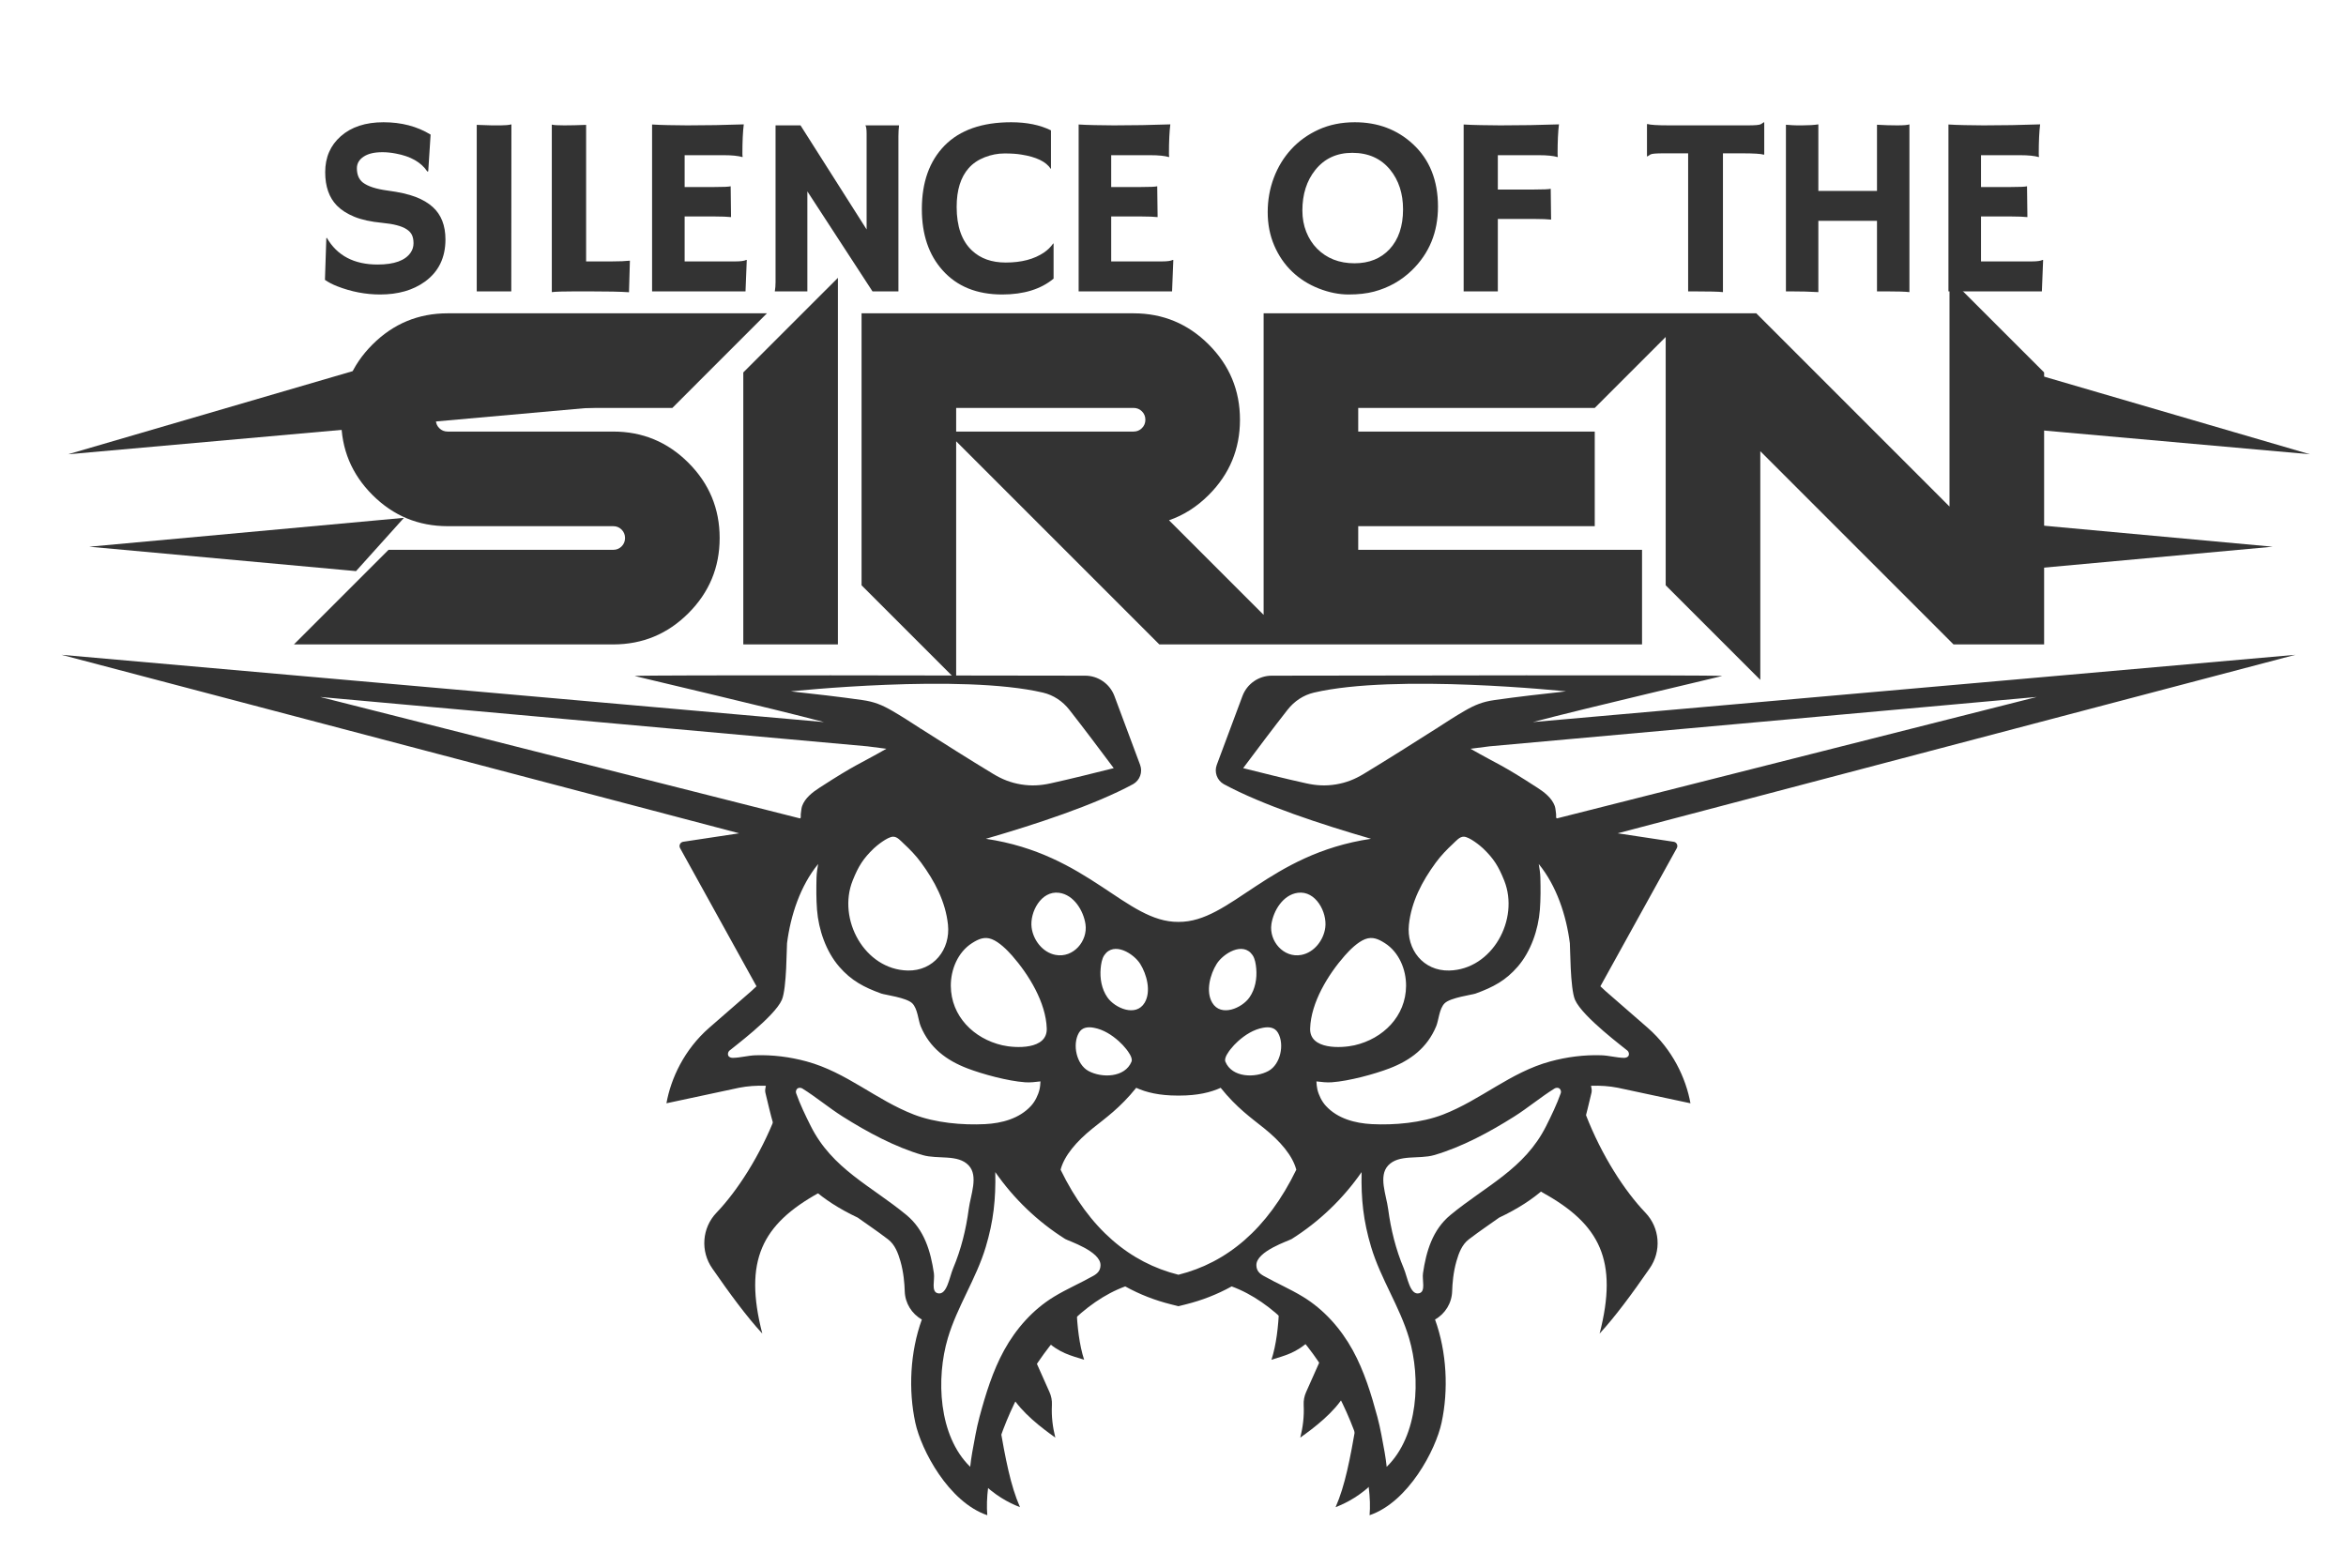 <?xml version="1.0" encoding="UTF-8" standalone="no"?>
<!DOCTYPE svg PUBLIC "-//W3C//DTD SVG 1.1//EN" "http://www.w3.org/Graphics/SVG/1.1/DTD/svg11.dtd">
<svg width="100%" height="100%" viewBox="0 0 1453 971" version="1.1" xmlns="http://www.w3.org/2000/svg" xmlns:xlink="http://www.w3.org/1999/xlink" xml:space="preserve" xmlns:serif="http://www.serif.com/" style="fill-rule:evenodd;clip-rule:evenodd;stroke-linejoin:round;stroke-miterlimit:2;">
    <g id="Black" transform="matrix(1,0,0,1,-5351.39,-4078.15)">
        <g id="mask" transform="matrix(1,0,0,1,1000.68,-6650.22)">
            <path d="M5803.79,10728.2L4351.4,10728.2L4351.4,11699.1L5803.79,11699.1L5803.79,10728.2ZM4879.67,10912.4L4879.67,10876.3L4843.55,10912.4L4627.97,10912.4C4607.05,10912.4 4589.16,10919.9 4574.32,10934.7C4559.47,10949.5 4552.05,10967.4 4552.05,10988.4C4552.05,11009.3 4559.47,11027.2 4574.32,11042C4581.89,11049.6 4590.25,11055.2 4599.4,11058.9L4587.2,11058.9L4508.61,11137.5L4730.51,11137.5C4751.43,11137.5 4769.31,11130.1 4784.16,11115.2C4791.73,11107.7 4797.37,11099.3 4801.07,11090.2L4801.07,11137.5L4879.67,11137.5L4879.67,11100.4L4952.91,11173.6L4952.91,11025.8L5064.6,11137.5L5377.71,11137.5L5377.71,11100.4L5450.96,11173.6L5450.96,11032C5450.96,11032 5556.49,11137.5 5556.49,11137.5L5626.74,11137.5L5626.74,10954.9L5548.14,10876.3L5548.14,11018L5442.61,10912.4L5123.34,10912.4L5123.34,10959.8C5119.64,10950.6 5114,10942.3 5106.43,10934.7C5091.58,10919.9 5073.69,10912.4 5052.77,10912.4L4879.67,10912.4ZM5123.34,11016.9C5119.64,11026.1 5114,11034.4 5106.43,11042C5101.86,11046.6 5097,11050.4 5091.84,11053.6C5091.84,11053.6 5123.34,11085.1 5123.34,11085.1L5123.34,11016.9ZM5372.36,10961.2L5347.91,10985.7L5348.42,10985.7L5348.42,11058.9L5372.36,11058.9L5372.36,10961.2ZM4771.27,10991L4759.08,10991C4768.23,10994.7 4776.59,11000.4 4784.16,11007.9C4791.73,11015.5 4797.37,11023.9 4801.07,11033L4801.07,10961.2L4771.27,10991Z" style="fill:none;"/>
            <clipPath id="_clip1">
                <path d="M5803.79,10728.2L4351.4,10728.2L4351.4,11699.1L5803.79,11699.1L5803.79,10728.2ZM4879.67,10912.4L4879.67,10876.3L4843.55,10912.4L4627.97,10912.4C4607.05,10912.4 4589.16,10919.9 4574.32,10934.7C4559.47,10949.5 4552.05,10967.4 4552.05,10988.4C4552.05,11009.3 4559.47,11027.2 4574.32,11042C4581.89,11049.6 4590.25,11055.2 4599.4,11058.9L4587.2,11058.9L4508.61,11137.5L4730.51,11137.5C4751.43,11137.5 4769.31,11130.1 4784.16,11115.2C4791.73,11107.7 4797.37,11099.3 4801.07,11090.2L4801.07,11137.5L4879.67,11137.5L4879.67,11100.4L4952.91,11173.6L4952.91,11025.8L5064.6,11137.5L5377.71,11137.5L5377.71,11100.4L5450.96,11173.6L5450.96,11032C5450.96,11032 5556.49,11137.5 5556.49,11137.5L5626.74,11137.5L5626.74,10954.9L5548.14,10876.3L5548.14,11018L5442.61,10912.4L5123.34,10912.4L5123.34,10959.8C5119.64,10950.6 5114,10942.3 5106.43,10934.7C5091.58,10919.9 5073.69,10912.4 5052.77,10912.4L4879.67,10912.4ZM5123.34,11016.9C5119.64,11026.1 5114,11034.4 5106.43,11042C5101.86,11046.6 5097,11050.4 5091.84,11053.6C5091.84,11053.6 5123.34,11085.1 5123.34,11085.1L5123.34,11016.9ZM5372.36,10961.2L5347.91,10985.7L5348.42,10985.7L5348.42,11058.9L5372.36,11058.9L5372.36,10961.2ZM4771.27,10991L4759.08,10991C4768.23,10994.7 4776.59,11000.4 4784.16,11007.9C4791.73,11015.5 4797.37,11023.9 4801.07,11033L4801.07,10961.2L4771.27,10991Z"/>
            </clipPath>
            <g clip-path="url(#_clip1)">
                <g transform="matrix(1.403,0,0,-1.525,-569.756,24895)">
                    <path d="M4262.73,8627.34L3798.87,8627.34L3513.15,9029.53L3634.21,9015.66L4410.71,9015.66L4537.98,9038.26L4262.73,8627.34Z" style="fill:none;"/>
                    <clipPath id="_clip2">
                        <path d="M4262.73,8627.34L3798.87,8627.34L3513.15,9029.53L3634.21,9015.66L4410.71,9015.66L4537.98,9038.26L4262.73,8627.34Z"/>
                    </clipPath>
                    <g clip-path="url(#_clip2)">
                        <g transform="matrix(0.713,0,0,-0.656,1322.41,10329.2)">
                            <path d="M3903.84,2465.91C3908.5,2476.09 3915.5,2492.19 3915.72,2501.5C3906.72,2510.57 3898.38,2515.03 3891.01,2517.91C3896.89,2504.5 3899.91,2488.44 3903.84,2465.91Z" style="fill:rgb(51,51,51);"/>
                        </g>
                        <g transform="matrix(-0.713,0,0,-0.656,6731.67,10329.2)">
                            <path d="M3903.84,2465.91C3908.5,2476.09 3915.5,2492.19 3915.72,2501.5C3906.72,2510.57 3898.38,2515.03 3891.01,2517.91C3896.89,2504.5 3899.91,2488.44 3903.84,2465.91Z" style="fill:rgb(51,51,51);"/>
                        </g>
                        <g transform="matrix(0.713,0,0,-0.656,1322.41,10329.2)">
                            <path d="M3882.4,2425C3888.49,2427.74 3889.73,2439.24 3896.42,2448.68C3889.97,2459.42 3877.67,2468.78 3869.14,2474.83C3870.74,2468.5 3871.61,2461.85 3871.25,2454.63C3871.11,2451.89 3871.62,2449.15 3872.75,2446.65C3875.18,2441.2 3882.4,2425 3882.4,2425Z" style="fill:rgb(51,51,51);"/>
                        </g>
                        <g transform="matrix(-0.713,0,0,-0.656,6731.67,10329.2)">
                            <path d="M3882.4,2425C3888.49,2427.74 3889.73,2439.24 3896.42,2448.68C3889.97,2459.42 3877.67,2468.78 3869.14,2474.83C3870.74,2468.5 3871.61,2461.85 3871.25,2454.63C3871.11,2451.89 3871.62,2449.15 3872.75,2446.65C3875.18,2441.2 3882.4,2425 3882.4,2425Z" style="fill:rgb(51,51,51);"/>
                        </g>
                        <g transform="matrix(0.713,0,0,-0.656,1322.41,10329.2)">
                            <path d="M3856.01,2395C3862.8,2396.97 3872.03,2408.93 3875.4,2414.28C3866.69,2422.59 3859.37,2424.05 3851.3,2426.63C3854.27,2417.5 3855.59,2406.04 3856.01,2395Z" style="fill:rgb(51,51,51);"/>
                        </g>
                        <g transform="matrix(-0.713,0,0,-0.656,6731.67,10329.2)">
                            <path d="M3856.01,2395C3862.8,2396.97 3872.03,2408.93 3875.4,2414.28C3866.69,2422.59 3859.37,2424.05 3851.3,2426.63C3854.27,2417.5 3855.59,2406.04 3856.01,2395Z" style="fill:rgb(51,51,51);"/>
                        </g>
                        <g transform="matrix(0.713,0,0,-0.656,3506.38,9286.84)">
                            <path d="M730.604,566.577L730.673,566.577C763.018,566.864 786.226,524.56 849.872,515.125C819.549,506.336 782.824,494.339 758.648,481.257C754.505,478.87 752.695,473.837 754.368,469.358C758.651,457.852 764.612,441.887 770.266,426.751C773.102,419.156 780.361,414.125 788.468,414.135C846,414.042 1057.66,413.621 1067.34,414.295C1068.18,414.262 982.241,434.32 950.082,442.863L1422.18,401.213L1002.59,511.723C1002.59,511.723 1027.56,515.498 1037.26,516.966C1038.13,517.096 1038.87,517.641 1039.26,518.425C1039.64,519.208 1039.62,520.131 1039.2,520.896L991.884,606.438C993.087,607.632 994.402,608.828 995.034,609.378L995.034,609.377C1002.77,616.1 1013.71,625.611 1021.18,632.147C1036.59,645.618 1044.85,663.359 1047.65,678.88C1047.65,678.88 1012.05,671.27 1002.63,669.256C997.49,668.253 991.951,667.823 986.088,668.045C986.327,669.418 986.735,670.858 986.399,672.227C979.942,698.489 975.924,727.636 929.213,749.665C920.622,755.822 918.742,756.832 910.419,763.134C906.206,766.324 904.234,771.578 902.798,776.549C900.78,783.538 900.245,790.547 900.107,795.174C899.905,802.6 895.784,809.222 889.509,812.753C896.845,833.021 897.894,856.468 893.55,876.645C889.928,893.474 873.015,925.743 848.981,933.919C852.555,891.981 814.931,811.004 763.587,792.257C754.599,797.233 745.12,800.901 735.246,803.365L730.638,804.514L726.031,803.365C716.157,800.901 706.678,797.233 697.69,792.257C646.346,811.004 608.721,891.981 612.296,933.919C588.262,925.743 571.349,893.474 567.727,876.645C563.383,856.468 564.432,833.021 571.768,812.753C565.493,809.222 561.372,802.6 561.17,795.174C561.032,790.547 560.497,783.538 558.479,776.549C557.043,771.578 555.071,766.324 550.857,763.134C542.535,756.832 540.654,755.822 532.064,749.665C485.353,727.636 481.335,698.489 474.878,672.227C474.542,670.858 474.95,669.418 475.189,668.045C469.326,667.823 463.787,668.253 458.643,669.256C449.224,671.27 413.63,678.88 413.63,678.88C416.428,663.359 424.691,645.618 440.095,632.147C447.567,625.611 458.509,616.1 466.243,609.377L466.242,609.378C466.875,608.828 468.19,607.632 469.393,606.438L422.078,520.896C421.655,520.131 421.633,519.208 422.019,518.425C422.405,517.641 423.15,517.096 424.013,516.966C433.718,515.498 458.692,511.723 458.692,511.723L39.091,401.213L511.195,442.863C479.036,434.32 393.093,414.262 393.934,414.295C403.62,413.621 615.277,414.042 672.809,414.135C680.916,414.125 688.175,419.156 691.011,426.751C696.665,441.887 702.626,457.852 706.908,469.358C708.581,473.837 706.772,478.87 702.629,481.257C678.453,494.339 641.727,506.336 611.405,515.125C675.051,524.56 698.259,566.864 730.604,566.577ZM778.888,779.139C778.742,770.463 798.953,764.038 800.743,762.911C817.759,752.195 832.569,737.998 844.04,721.486C843.677,738.353 845.139,751.813 849.942,767.851C855.832,787.521 867.614,804.682 873.424,824.28C880.775,849.072 879.321,884.733 859.569,903.953C859.217,900.964 858.865,897.971 858.313,895.013C856.945,887.672 855.753,880.278 853.811,873.068C850.037,859.055 845.624,844.618 838.557,831.769C831.226,818.441 820.784,806.609 807.693,798.641C799.853,793.869 791.364,790.245 783.37,785.737C780.69,784.226 778.943,782.433 778.888,779.139ZM682.389,779.139C682.535,770.463 662.324,764.038 660.534,762.911C643.518,752.195 628.708,737.998 617.237,721.486C617.6,738.353 616.138,751.813 611.335,767.851C605.445,787.521 593.663,804.682 587.853,824.28C580.502,849.072 581.956,884.733 601.708,903.953C602.06,900.964 602.412,897.971 602.964,895.013C604.332,887.672 605.524,880.278 607.466,873.068C611.24,859.055 615.653,844.618 622.72,831.769C630.051,818.441 640.493,806.609 653.583,798.641C661.424,793.869 669.912,790.245 677.907,785.737C680.587,784.226 682.334,782.433 682.389,779.139ZM879.821,796.458C883.837,795.318 881.435,788.263 882.041,784.133C884.034,770.552 887.959,757.199 899.014,748.067C920.845,730.033 944.943,719.571 958.275,693.01C961.621,686.343 964.886,679.598 967.369,672.564C967.701,671.624 967.304,670.295 966.502,669.703C965.7,669.11 964.359,669.188 963.512,669.714C954.855,675.096 947.028,681.735 938.404,687.17C923.346,696.661 906.162,705.977 888.905,710.977C879.584,713.677 867.129,710.273 860.501,717.361C854.334,723.958 859.305,735.501 860.495,744.453C862.167,757.039 865.195,769.342 870.139,781.056C872.497,786.643 873.987,798.113 879.821,796.458ZM581.456,796.458C577.44,795.318 579.842,788.263 579.236,784.133C577.243,770.552 573.318,757.199 562.263,748.067C540.432,730.033 516.333,719.571 503.002,693.01C499.656,686.343 496.39,679.598 493.908,672.564C493.576,671.624 493.973,670.295 494.775,669.703C495.576,669.11 496.918,669.188 497.765,669.714C506.421,675.096 514.249,681.735 522.873,687.17C537.93,696.661 555.115,705.977 572.372,710.977C581.693,713.677 594.148,710.273 600.775,717.361C606.943,723.958 601.972,735.501 600.782,744.453C599.109,757.039 596.082,769.342 591.138,781.056C588.78,786.643 587.29,798.113 581.456,796.458ZM730.604,785.028L730.673,785.028C760.499,777.587 785.705,756.876 803.602,720.005C801.313,711.241 793.679,702.401 783.835,694.475C775.874,688.066 766.798,681.791 756.781,669.299C750.626,672.121 742.478,674.103 731.212,674.103L730.065,674.103C718.799,674.103 710.65,672.121 704.496,669.299C694.479,681.791 685.403,688.066 677.442,694.475C667.597,702.401 659.964,711.241 657.675,720.005C675.572,756.876 700.778,777.587 730.604,785.028ZM953.718,530.729C954.181,533.495 954.648,536.28 954.717,539.084C954.881,545.75 954.931,552.437 954.413,559.085C953.455,571.391 948.847,584.881 940.678,594.307C933.188,602.949 925.391,607.038 914.612,610.947C912.456,611.729 899.064,613.423 895.467,616.955C892.083,620.277 891.786,627.412 890.225,631.177C884.724,644.441 874.443,652.262 861.187,657.314C852.035,660.803 836.317,665.121 825.572,665.876C822.407,666.098 819.218,665.713 816.067,665.332C816.163,666.962 816.259,668.609 816.631,670.199C817.485,673.853 819.37,677.701 821.902,680.468C829.142,688.38 840.013,691.254 850.389,691.784C864.355,692.499 881.15,690.992 894.384,685.886C917.913,676.806 936.104,659.687 960.893,652.96C971.185,650.168 981.849,648.806 992.514,649.155C997.204,649.309 1001.81,650.674 1006.5,650.756C1007.54,650.774 1008.86,650.377 1009.34,649.449C1009.82,648.522 1009.5,647.102 1008.75,646.377C1007.4,645.069 980.799,625.442 976.186,614.844C973.11,607.777 973.236,581.81 972.98,579.8C970.787,562.613 964.817,544.355 953.718,530.729ZM507.559,530.729C507.095,533.495 506.628,536.28 506.56,539.084C506.396,545.75 506.346,552.437 506.864,559.085C507.822,571.391 512.43,584.881 520.599,594.307C528.089,602.949 535.886,607.038 546.664,610.947C548.821,611.729 562.212,613.423 565.81,616.955C569.194,620.277 569.491,627.412 571.052,631.177C576.553,644.441 586.834,652.262 600.089,657.314C609.242,660.803 624.96,665.121 635.704,665.876C638.87,666.098 642.059,665.713 645.209,665.332C645.114,666.962 645.018,668.609 644.646,670.199C643.792,673.853 641.907,677.701 639.375,680.468C632.135,688.38 621.264,691.254 610.888,691.784C596.922,692.499 580.127,690.992 566.893,685.886C543.364,676.806 525.173,659.687 500.384,652.96C490.092,650.168 479.428,648.806 468.763,649.155C464.073,649.309 459.47,650.674 454.778,650.756C453.736,650.774 452.413,650.377 451.936,649.449C451.46,648.522 451.778,647.102 452.528,646.377C453.881,645.069 480.478,625.442 485.091,614.844C488.167,607.777 488.041,581.81 488.297,579.8C490.49,562.613 496.46,544.355 507.559,530.729ZM759.694,653.084C758.723,650.687 762.047,646.475 762.942,645.341C764.327,643.586 765.871,641.946 767.535,640.454C771.912,636.53 777.138,633.191 783.014,632.119C786.683,631.449 790.285,631.78 792.291,635.276C796.412,642.459 793.82,654.759 786.43,658.831C778.221,663.355 763.749,663.099 759.694,653.084ZM701.583,653.084C702.554,650.687 699.23,646.475 698.335,645.341C696.95,643.586 695.406,641.946 693.742,640.454C689.365,636.53 684.139,633.191 678.263,632.119C674.594,631.449 670.992,631.78 668.986,635.276C664.864,642.459 667.457,654.759 674.846,658.831C683.056,663.355 697.528,663.099 701.583,653.084ZM812.174,632.574C812.672,616.463 823.329,599.16 833.644,587.434C836.687,583.975 841.623,579.024 846.225,577.259C850.782,575.511 854.491,577.212 858.425,579.712C867.216,585.3 871.639,596.082 871.572,606.206C871.447,624.989 857.335,638.893 839.716,642.954C831.577,644.83 811.764,645.832 812.174,632.574ZM649.103,632.574C648.605,616.463 637.947,599.16 627.633,587.434C624.59,583.975 619.654,579.024 615.052,577.259C610.495,575.511 606.786,577.212 602.852,579.712C594.06,585.3 589.638,596.082 589.705,606.206C589.829,624.989 603.942,638.893 621.561,642.954C629.7,644.83 649.513,645.832 649.103,632.574ZM754.316,592.566C750.303,598.947 747.388,609.585 751.559,616.608C756.931,625.655 769.989,619.969 774.626,613.305C778.206,608.161 779.358,601.559 778.797,595.409C778.563,592.848 778.094,589.443 776.535,587.172C770.577,578.491 758.317,586.205 754.316,592.566ZM706.961,592.566C710.974,598.947 713.889,609.585 709.718,616.608C704.346,625.655 691.288,619.969 686.651,613.305C683.07,608.161 681.919,601.559 682.48,595.409C682.714,592.848 683.183,589.443 684.742,587.172C690.7,578.491 702.96,586.205 706.961,592.566ZM553.887,513.827C556.525,513.719 558.604,516.328 560.544,518.118C564.468,521.737 568.196,525.629 571.351,529.935C579.739,541.38 586.431,554.017 587.943,568.28C589.578,583.694 578.976,597.042 563.026,596.684C536.36,596.085 519.285,564.974 528.983,540.867C532.478,532.177 535.389,527.441 542.047,521.053C543.618,519.546 550.361,513.972 553.887,513.827ZM907.389,513.827C904.752,513.719 902.673,516.328 900.732,518.118C896.809,521.737 893.081,525.629 889.926,529.935C881.538,541.38 874.846,554.017 873.333,568.28C871.699,583.694 882.301,597.042 898.251,596.684C924.917,596.085 941.992,564.974 932.294,540.867C928.798,532.177 925.888,527.441 919.23,521.053C917.659,519.546 910.916,513.972 907.389,513.827ZM788.19,568.021C786.658,578.365 795.695,589.116 806.756,587.01C814.758,585.486 820.563,577.814 821.555,570.039C822.76,560.602 815.673,547.082 804.553,548.558C795.365,549.777 789.433,559.632 788.19,568.021ZM673.087,568.021C674.619,578.365 665.581,589.116 654.521,587.01C646.519,585.486 640.714,577.814 639.722,570.039C638.517,560.602 645.604,547.082 656.724,548.558C665.912,549.777 671.844,559.632 673.087,568.021ZM496.235,502.479C497.175,502.479 496.654,500.646 496.826,499.721C497.128,498.088 497.091,496.37 497.655,494.807C499.423,489.902 504.051,486.325 508.166,483.656C531.236,468.697 531.924,469.582 549.808,459.387L538.011,457.869L199.221,427.315L496.235,502.479ZM965.042,502.479C964.102,502.479 964.622,500.646 964.451,499.721C964.149,498.088 964.185,496.37 963.622,494.807C961.854,489.902 957.226,486.325 953.111,483.656C930.041,468.697 929.353,469.582 911.469,459.387L923.265,457.869L1262.06,427.315L965.042,502.479ZM970.608,423.849C970.608,423.849 865.185,412.749 814.53,424.618C807.981,426.153 802.333,429.959 798.203,435.227C788.861,447.143 779.783,459.266 770.708,471.386C783.68,474.639 796.656,477.892 809.715,480.779C816.031,482.175 821.648,482.509 828.053,481.469C834.391,480.44 839.747,478.323 845.23,475.01C860.44,465.819 875.446,456.292 890.449,446.766L890.784,446.978C890.721,446.877 890.66,446.776 890.6,446.672C896.301,442.974 902.006,439.272 907.89,435.873C914.192,432.232 919.014,430.279 926.255,429.24C940.997,427.125 955.805,425.486 970.608,423.849ZM490.669,423.849C490.669,423.849 596.092,412.749 646.747,424.618C653.296,426.153 658.944,429.959 663.074,435.227C672.416,447.143 681.493,459.266 690.569,471.386C677.596,474.639 664.62,477.892 651.562,480.779C645.245,482.175 639.628,482.509 633.224,481.469C626.886,480.44 621.529,478.323 616.047,475.01C600.837,465.819 585.831,456.292 570.828,446.766L570.493,446.978C570.556,446.877 570.617,446.776 570.677,446.672C564.976,442.974 559.27,439.272 553.387,435.873C547.085,432.232 542.263,430.279 535.022,429.24C520.28,427.125 505.472,425.486 490.669,423.849Z" style="fill:rgb(51,51,51);"/>
                        </g>
                    </g>
                </g>
                <g transform="matrix(1,0,0,-1,1955.34,20283.9)">
                    <path d="M2437.52,9274.16L2724.51,9357.99L2802.9,9306.76L2437.52,9274.16Z" style="fill:rgb(51,51,51);"/>
                </g>
                <g transform="matrix(-0.514,0,0,0.494,8000.02,5600.78)">
                    <path d="M4361.34,11065.2L4656.57,11037L4656.57,11093.3L4361.34,11065.2Z" style="fill:rgb(51,51,51);"/>
                </g>
                <g transform="matrix(0.514,0,0,0.494,2164.24,5600.78)">
                    <path d="M4361.34,11065.2L4740.58,11029L4682.84,11095.8L4361.34,11065.2Z" style="fill:rgb(51,51,51);"/>
                </g>
                <g transform="matrix(1,0,0,1,1991.18,1887.08)">
                    <rect x="3586.45" y="8964.41" width="240.518" height="201.863" style="fill:none;"/>
                    <clipPath id="_clip3">
                        <rect x="3586.45" y="8964.41" width="240.518" height="201.863"/>
                    </clipPath>
                    <g clip-path="url(#_clip3)">
                        <g transform="matrix(-1,0,0,-1,6227.65,18396.8)">
                            <path d="M2437.52,9274.16L2841.52,9392.16L2863.52,9312.16L2437.52,9274.16Z" style="fill:rgb(51,51,51);"/>
                        </g>
                    </g>
                </g>
                <g transform="matrix(1,0,0,1,0.375,-0.443)">
                    <path d="M5332.5,11419.2C5332.23,11418.5 5331.54,11418 5330.78,11418.1C5330.03,11418.1 5329.39,11418.7 5329.2,11419.4C5324.33,11437.6 5303.79,11456.9 5299.86,11466.9C5303.01,11465.2 5304.75,11466.9 5305.79,11467.5C5341.32,11487.1 5352.71,11509.6 5341.06,11554.8C5350.91,11544.1 5361.12,11530.2 5372,11514.5C5379.52,11503.8 5378.43,11489.3 5369.4,11479.9C5356.67,11466.6 5342.37,11444.7 5332.5,11419.2Z" style="fill:rgb(51,51,51);"/>
                </g>
                <g transform="matrix(-1,0,0,1,10163.9,-0.443)">
                    <path d="M5332.5,11419.2C5332.23,11418.5 5331.54,11418 5330.78,11418.1C5330.03,11418.1 5329.39,11418.7 5329.2,11419.4C5324.33,11437.6 5303.79,11456.9 5299.86,11466.9C5303.01,11465.2 5304.75,11466.9 5305.79,11467.5C5341.32,11487.1 5352.71,11509.6 5341.06,11554.8C5350.91,11544.1 5361.12,11530.2 5372,11514.5C5379.52,11503.8 5378.43,11489.3 5369.4,11479.9C5356.67,11466.6 5342.37,11444.7 5332.5,11419.2Z" style="fill:rgb(51,51,51);"/>
                </g>
            </g>
        </g>
        <g transform="matrix(1,0,0,1,2058.26,-4102.66)">
            <path d="M4011.16,8579.95L3885.33,8454.12L3885.33,8601.92L3826.74,8543.33L3826.74,8374.87L3995.19,8374.87C4013.36,8374.87 4028.88,8381.32 4041.77,8394.21C4054.66,8407.1 4061.11,8422.63 4061.11,8440.79C4061.11,8458.95 4054.66,8474.48 4041.77,8487.37C4034.45,8494.7 4026.25,8499.92 4017.16,8503.05L4075.76,8561.64L4075.76,8374.87L4380.89,8374.87L4500.56,8494.55L4500.56,8352.9L4559.16,8411.49L4559.16,8579.95L4503.05,8579.95L4383.38,8460.27L4383.38,8601.92L4324.78,8543.33L4324.78,8389.52L4280.84,8433.47L4134.35,8433.47L4134.35,8448.11L4280.84,8448.11L4280.84,8506.71L4134.35,8506.71L4134.35,8521.36L4310.13,8521.36L4310.13,8579.95L4011.16,8579.95ZM3768.14,8374.87L3709.55,8433.47L3570.39,8433.47C3568.34,8433.47 3566.6,8434.17 3565.19,8435.59C3563.77,8437.01 3563.06,8438.74 3563.06,8440.79C3563.06,8442.84 3563.77,8444.58 3565.19,8445.99C3566.6,8447.41 3568.34,8448.11 3570.39,8448.11L3672.93,8448.11C3691.09,8448.11 3706.62,8454.56 3719.51,8467.45C3732.4,8480.34 3738.85,8495.87 3738.85,8514.03C3738.85,8532.2 3732.4,8547.72 3719.51,8560.61C3706.62,8573.51 3691.09,8579.95 3672.93,8579.95L3475.17,8579.95L3533.77,8521.36L3672.93,8521.36C3674.98,8521.36 3676.71,8520.65 3678.13,8519.23C3679.54,8517.82 3680.25,8516.08 3680.25,8514.03C3680.25,8511.98 3679.54,8510.25 3678.13,8508.83C3676.71,8507.42 3674.98,8506.71 3672.93,8506.71L3570.39,8506.71C3552.22,8506.71 3536.7,8500.26 3523.81,8487.37C3510.91,8474.48 3504.47,8458.95 3504.47,8440.79C3504.47,8422.63 3510.91,8407.1 3523.81,8394.21C3536.7,8381.32 3552.22,8374.87 3570.39,8374.87L3768.14,8374.87ZM3812.09,8579.95L3753.49,8579.95L3753.49,8411.49L3812.09,8352.9L3812.09,8579.95ZM3885.33,8433.47L3885.33,8448.11L3995.19,8448.11C3997.24,8448.11 3998.98,8447.41 4000.39,8445.99C4001.81,8444.58 4002.52,8442.84 4002.52,8440.79C4002.52,8438.74 4001.81,8437.01 4000.39,8435.59C3998.98,8434.17 3997.24,8433.47 3995.19,8433.47L3885.33,8433.47Z" style="fill:rgb(51,51,51);fill-rule:nonzero;"/>
        </g>
        <g transform="matrix(0.365,0,0,0.06,5444.7,4143.43)">
            <path d="M475.035,301.494L471.013,680.293L469.532,682.87C459.089,587.526 441.308,525.681 416.189,497.336C408.287,487.887 400.702,483.163 393.434,483.163C386.167,483.163 379.958,487.028 374.807,494.759C369.656,502.489 365.246,513.656 361.577,528.258C353.816,559.181 349.935,599.551 349.935,649.371C349.935,714.652 353.322,763.612 360.095,796.252C368.562,835.764 382.604,863.466 402.219,879.357C421.834,895.247 437.569,916.936 449.423,944.422C461.276,971.909 471.013,1006.7 478.634,1048.79C493.028,1127.81 500.225,1239.47 500.225,1383.78C500.225,1572.75 488.512,1718.34 465.087,1820.56C445.048,1908.17 419.788,1951.98 389.307,1951.98C364.752,1951.98 340.48,1923.63 316.49,1866.94C308.588,1848.04 301.673,1826.14 295.746,1801.23L298.074,1370.89L298.921,1367.03C316.42,1550.85 345.137,1642.75 385.073,1642.75C413.438,1642.75 432.206,1601.1 441.379,1517.78C444.483,1489.43 446.036,1457.86 446.036,1423.08C446.036,1388.29 445.118,1359.51 443.284,1336.75C441.449,1313.99 438.415,1294.45 434.182,1278.13C425.997,1245.49 412.238,1223.58 392.905,1212.42C373.572,1201.25 357.767,1180.21 345.49,1149.28C333.213,1118.36 323.405,1080.14 316.067,1034.61C302.802,952.153 296.169,837.053 296.169,689.312C296.169,536.418 304.989,412.728 322.629,318.243C340.551,222.04 364.717,173.939 395.128,173.939C425.538,173.939 452.174,216.457 475.035,301.494Z" style="fill:rgb(51,51,51);fill-rule:nonzero;"/>
            <path d="M553.313,200.996C567.425,204.432 575.962,206.15 578.926,206.15L594.166,206.15C601.646,206.15 607.643,202.714 612.159,195.842L611.947,1919.77L553.313,1919.77L553.313,200.996Z" style="fill:rgb(51,51,51);fill-rule:nonzero;"/>
            <path d="M721.976,1919.77C701.232,1919.77 687.473,1922.34 680.699,1927.5L680.699,198.419C684.086,203.573 691.107,206.15 701.761,206.15C712.415,206.15 724.798,204.432 738.91,200.996L738.91,1610.54L782.727,1610.54C795.428,1610.54 805.588,1607.97 813.208,1602.81C812.22,1803.81 811.727,1908.17 811.727,1915.9L811.727,1928.79C797.897,1922.77 774.683,1919.77 742.085,1919.77L721.976,1919.77Z" style="fill:rgb(51,51,51);fill-rule:nonzero;"/>
            <path d="M992.455,1610.54C1001.2,1610.54 1007.27,1605.39 1010.66,1595.08L1011.51,1596.37L1009.39,1919.77L850.844,1919.77L850.844,197.13C854.654,198.848 858.888,200.137 863.545,200.996L878.362,203.573C888.24,205.291 898.965,206.15 910.537,206.15C942.853,206.15 974.816,202.714 1006.43,195.842C1004.87,271.43 1004.1,372.358 1004.1,498.624C1004.1,512.367 1004.24,522.675 1004.52,529.547L1004.1,533.412C996.759,520.528 986.317,514.085 972.769,514.085L906.092,514.085L906.092,842.636L956.259,842.636C971.782,842.636 981.095,840.059 984.2,834.906L984.835,1153.15C978.061,1148.85 969.312,1146.71 958.587,1146.71L906.092,1146.71L906.092,1610.54L992.455,1610.54Z" style="fill:rgb(51,51,51);fill-rule:nonzero;"/>
            <path d="M1059.09,1919.77C1059.94,1890.56 1060.36,1858.78 1060.36,1824.42L1060.36,206.15L1102.7,206.15L1214.88,1280.7L1214.88,293.763C1214.88,246.52 1214.18,217.316 1212.77,206.15L1269.92,206.15C1269.21,240.508 1268.86,278.302 1268.86,319.532L1268.86,1919.77L1224.83,1919.77L1114.34,887.731L1114.34,1919.77L1059.09,1919.77Z" style="fill:rgb(51,51,51);fill-rule:nonzero;"/>
            <path d="M1460.17,173.939C1486.56,173.939 1509.07,201.855 1527.7,257.687L1527.7,651.948L1527.28,654.525C1519.37,580.654 1502.72,531.694 1477.32,507.643C1469.84,499.913 1460.38,496.047 1448.95,496.047C1437.52,496.047 1426.31,509.146 1415.3,535.345C1404.29,561.543 1395.26,598.693 1388.2,646.794C1374.52,740.42 1367.67,873.988 1367.67,1047.5C1367.67,1249.35 1376.35,1399.67 1393.71,1498.45C1408.1,1580.91 1427.15,1622.14 1450.86,1622.14C1477.67,1622.14 1499.4,1587.35 1516.06,1517.78C1522.12,1492.87 1527.28,1461.94 1531.51,1425.01L1532.14,1427.59L1532.14,1788.35C1510.55,1897.43 1481.48,1951.98 1444.93,1951.98C1401.89,1951.98 1368.16,1868.66 1343.75,1702.02C1320.33,1543.12 1308.61,1332.67 1308.61,1070.69C1308.61,793.246 1321.46,574.642 1347.14,414.876C1373.1,254.251 1410.78,173.939 1460.17,173.939Z" style="fill:rgb(51,51,51);fill-rule:nonzero;"/>
            <path d="M1716.26,1610.54C1725.01,1610.54 1731.08,1605.39 1734.46,1595.08L1735.31,1596.37L1733.19,1919.77L1574.65,1919.77L1574.65,197.13C1578.46,198.848 1582.69,200.137 1587.35,200.996L1602.17,203.573C1612.04,205.291 1622.77,206.15 1634.34,206.15C1666.66,206.15 1698.62,202.714 1730.23,195.842C1728.68,271.43 1727.9,372.358 1727.9,498.624C1727.9,512.367 1728.04,522.675 1728.32,529.547L1727.9,533.412C1720.56,520.528 1710.12,514.085 1696.57,514.085L1629.89,514.085L1629.89,842.636L1680.06,842.636C1695.59,842.636 1704.9,840.059 1708,834.906L1708.64,1153.15C1701.87,1148.85 1693.12,1146.71 1682.39,1146.71L1629.89,1146.71L1629.89,1610.54L1716.26,1610.54Z" style="fill:rgb(51,51,51);fill-rule:nonzero;"/>
            <path d="M1936.95,1716.19C1924.11,1641.47 1913.99,1551.7 1906.58,1446.91C1899.17,1342.12 1895.46,1227.23 1895.46,1102.26C1895.46,977.278 1898.92,858.956 1905.84,747.292C1912.75,635.628 1922.63,537.277 1935.47,452.24C1948.31,367.204 1963.84,299.561 1982.04,249.312C2000.24,199.063 2020.63,173.939 2043.21,173.939C2082.16,173.939 2114.97,248.668 2141.64,398.126C2170.15,557.892 2184.4,773.49 2184.4,1044.92C2184.4,1307.76 2169.72,1526.37 2140.37,1700.73C2122.31,1808.1 2100.79,1881.97 2075.81,1922.34C2063.53,1942.1 2049.18,1951.98 2032.74,1951.98C2016.3,1951.98 1999.43,1931.36 1982.14,1890.13C1964.86,1848.9 1949.79,1790.92 1936.95,1716.19ZM1954.31,1084.86C1954.31,1164.75 1956.5,1238.19 1960.87,1305.18C1965.25,1372.18 1971.31,1429.73 1979.08,1477.83C1995.59,1579.19 2016.82,1629.87 2042.79,1629.87C2067.49,1629.87 2087.31,1581.34 2102.27,1484.28C2117.51,1383.78 2125.13,1246.78 2125.13,1073.27C2125.13,910.064 2117.86,773.92 2103.33,664.832C2087.66,548.014 2066.22,489.605 2038.98,489.605C2012.59,489.605 1991.63,548.873 1976.11,667.409C1961.58,778.214 1954.31,917.365 1954.31,1084.86Z" style="fill:rgb(51,51,51);fill-rule:nonzero;"/>
            <path d="M2376.35,1178.92C2369.58,1174.62 2360.83,1172.48 2350.1,1172.48L2285.96,1172.48L2285.96,1919.77L2227.96,1919.77L2227.96,197.13C2231.77,198.848 2236.15,200.137 2241.09,200.996L2256.75,203.573C2267.48,205.291 2278.62,206.15 2290.2,206.15C2324.91,206.15 2358.07,202.714 2389.68,195.842C2388.13,271.43 2387.36,372.358 2387.36,498.624C2387.36,512.367 2387.5,522.675 2387.78,529.547L2387.36,533.412C2379.88,520.528 2369.43,514.085 2356.03,514.085L2285.96,514.085L2285.96,868.405L2347.77,868.405C2363.3,868.405 2372.61,865.828 2375.71,860.674L2376.35,1178.92Z" style="fill:rgb(51,51,51);fill-rule:nonzero;"/>
            <path d="M2667.95,1927.5C2661.18,1922.34 2643.75,1919.77 2615.67,1919.77L2608.89,1919.77L2608.89,494.759L2566.98,494.759C2554.57,494.759 2547.23,498.624 2544.97,506.355C2542.71,514.085 2540.95,520.957 2539.68,526.97L2539.04,525.681L2539.04,195.842L2539.68,191.977C2544.33,201.425 2556.89,206.15 2577.36,206.15L2710.08,206.15C2722.49,206.15 2729.83,202.284 2732.09,194.554C2734.35,186.823 2736.11,179.951 2737.38,173.939L2738.02,175.227L2738.02,505.066L2737.38,508.932C2732.72,499.483 2720.17,494.759 2699.7,494.759L2667.95,494.759L2667.95,1927.5Z" style="fill:rgb(51,51,51);fill-rule:nonzero;"/>
            <path d="M2829.84,1927.5C2816.3,1922.34 2800.21,1919.77 2781.58,1919.77L2774.81,1919.77L2774.81,199.707C2783.56,204.002 2789.76,206.15 2793.43,206.15L2802.11,206.15C2813.26,206.15 2822.5,202.714 2829.84,195.842L2829.84,882.578L2929.33,882.578L2929.33,199.707C2941.04,204.002 2952.44,206.15 2963.51,206.15C2974.59,206.15 2981.54,202.714 2984.37,195.842L2984.37,1927.5C2977.59,1922.34 2964.19,1919.77 2944.15,1919.77L2929.33,1919.77L2929.33,1191.8L2829.84,1191.8L2829.84,1927.5Z" style="fill:rgb(51,51,51);fill-rule:nonzero;"/>
            <path d="M3192.19,1610.54C3200.94,1610.54 3207.01,1605.39 3210.39,1595.08L3211.24,1596.37L3209.12,1919.77L3050.58,1919.77L3050.58,197.13C3054.39,198.848 3058.62,200.137 3063.28,200.996L3078.1,203.573C3087.97,205.291 3098.7,206.15 3110.27,206.15C3142.59,206.15 3174.55,202.714 3206.16,195.842C3204.61,271.43 3203.83,372.358 3203.83,498.624C3203.83,512.367 3203.97,522.675 3204.25,529.547L3203.83,533.412C3196.49,520.528 3186.05,514.085 3172.5,514.085L3105.83,514.085L3105.83,842.636L3155.99,842.636C3171.51,842.636 3180.83,840.059 3183.93,834.906L3184.57,1153.15C3177.8,1148.85 3169.05,1146.71 3158.32,1146.71L3105.83,1146.71L3105.83,1610.54L3192.19,1610.54Z" style="fill:rgb(51,51,51);fill-rule:nonzero;"/>
        </g>
    </g>
</svg>
